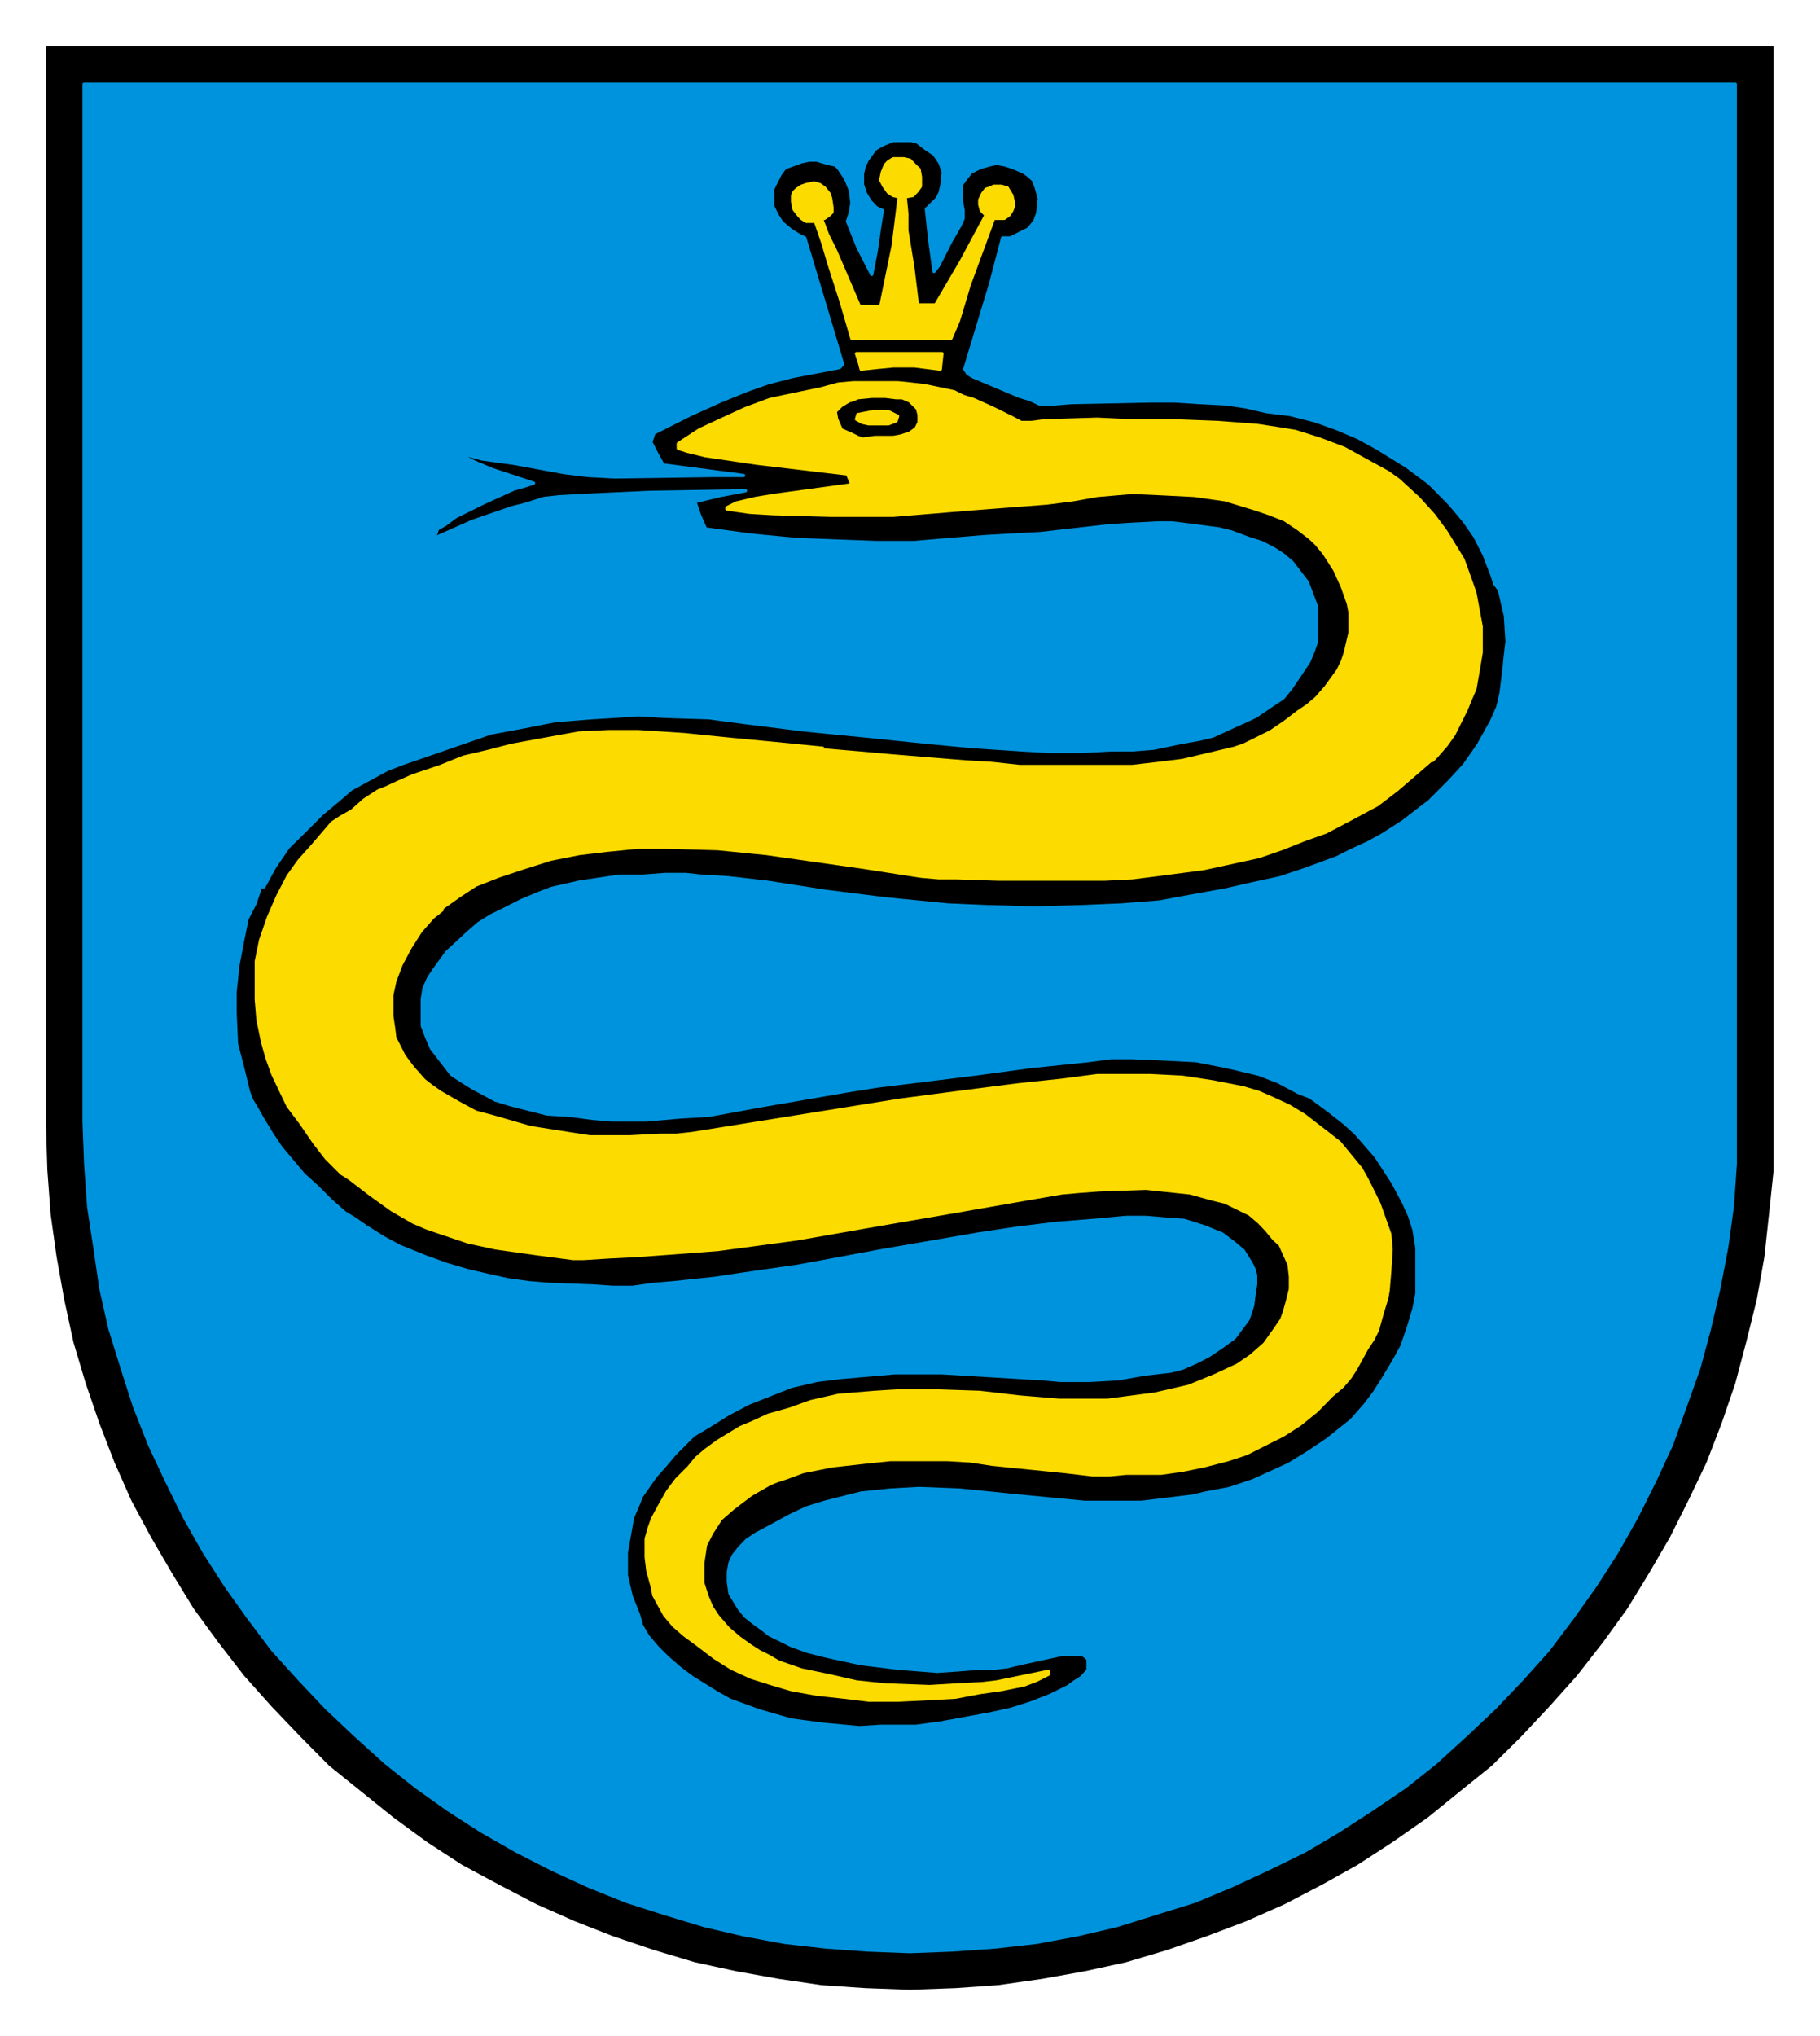 <?xml version="1.0" encoding="UTF-8" standalone="no"?>
<!DOCTYPE svg PUBLIC "-//W3C//DTD SVG 1.1//EN" "http://www.w3.org/Graphics/SVG/1.1/DTD/svg11.dtd">
<svg
   xmlns:svg="http://www.w3.org/2000/svg"
   xmlns="http://www.w3.org/2000/svg"
   version="1.1"
   width="394.34"
   height="441.03"
   id="svg2">
  <defs
     id="defs4">
    <clipPath
       id="clipPath3634">
      <path
         d="M 418.2,712.68 L 421.56,712.68 L 421.56,700.33 L 418.2,700.33 L 418.2,712.68 z"
         id="path3636" />
    </clipPath>
    <clipPath
       id="clipPath3614">
      <path
         d="M 354.48,710.28 L 418.19,710.28 L 418.19,638.65 L 354.48,638.65 L 354.48,710.28 z"
         id="path3616" />
    </clipPath>
    <clipPath
       id="clipPath3602">
      <path
         d="M 354.48,710.28 L 418.19,710.28 L 418.19,638.65 L 354.48,638.65 L 354.48,710.28 z"
         id="path3604" />
    </clipPath>
    <clipPath
       id="clipPath3528">
      <path
         d="M 418.2,612.72 L 421.56,612.72 L 421.56,600.36 L 418.2,600.36 L 418.2,612.72 z"
         id="path3530" />
    </clipPath>
    <clipPath
       id="clipPath3304">
      <path
         d="M 354.48,610.32 L 418.19,610.32 L 418.19,538.68 L 354.48,538.68 L 354.48,610.32 z"
         id="path3306" />
    </clipPath>
    <clipPath
       id="clipPath3292">
      <path
         d="M 354.48,610.32 L 418.19,610.32 L 418.19,538.68 L 354.48,538.68 L 354.48,610.32 z"
         id="path3294" />
    </clipPath>
    <clipPath
       id="clipPath3216">
      <path
         d="M 418.2,512.64 L 421.56,512.64 L 421.56,500.28 L 418.2,500.28 L 418.2,512.64 z"
         id="path3218" />
    </clipPath>
    <clipPath
       id="clipPath3184">
      <path
         d="M 354.48,510.24 L 418.19,510.24 L 418.19,438.61 L 354.48,438.61 L 354.48,510.24 z"
         id="path3186" />
    </clipPath>
    <clipPath
       id="clipPath3172">
      <path
         d="M 354.48,510.24 L 418.19,510.24 L 418.19,438.61 L 354.48,438.61 L 354.48,510.24 z"
         id="path3174" />
    </clipPath>
    <clipPath
       id="clipPath3102">
      <path
         d="M 418.2,412.68 L 421.56,412.68 L 421.56,400.32 L 418.2,400.32 L 418.2,412.68 z"
         id="path3104" />
    </clipPath>
    <clipPath
       id="clipPath3054">
      <path
         d="M 354.48,410.28 L 418.19,410.28 L 418.19,338.65 L 354.48,338.65 L 354.48,410.28 z"
         id="path3056" />
    </clipPath>
    <clipPath
       id="clipPath3042">
      <path
         d="M 354.48,410.28 L 418.19,410.28 L 418.19,338.65 L 354.48,338.65 L 354.48,410.28 z"
         id="path3044" />
    </clipPath>
    <clipPath
       id="clipPath2970">
      <path
         d="M 418.2,312.72 L 421.56,312.72 L 421.56,300.36 L 418.2,300.36 L 418.2,312.72 z"
         id="path2972" />
    </clipPath>
    <clipPath
       id="clipPath2898">
      <path
         d="M 354.48,310.32 L 418.19,310.32 L 418.19,238.69 L 354.48,238.69 L 354.48,310.32 z"
         id="path2900" />
    </clipPath>
    <clipPath
       id="clipPath2886">
      <path
         d="M 354.48,310.32 L 418.19,310.32 L 418.19,238.69 L 354.48,238.69 L 354.48,310.32 z"
         id="path2888" />
    </clipPath>
    <clipPath
       id="clipPath2814">
      <path
         d="M 418.2,212.64 L 421.56,212.64 L 421.56,200.29 L 418.2,200.29 L 418.2,212.64 z"
         id="path2816" />
    </clipPath>
    <clipPath
       id="clipPath2796">
      <path
         d="M 354.48,210.24 L 418.19,210.24 L 418.19,138.6 L 354.48,138.6 L 354.48,210.24 z"
         id="path2798" />
    </clipPath>
    <clipPath
       id="clipPath2784">
      <path
         d="M 354.48,210.24 L 418.19,210.24 L 418.19,138.6 L 354.48,138.6 L 354.48,210.24 z"
         id="path2786" />
    </clipPath>
    <clipPath
       id="clipPath2710">
      <path
         d="M 422.04,110.76 L 422.04,135.12 L 549.12,135.12 L 549.12,110.76 L 545.88,110.76 L 545.88,125.88 L 425.28,125.88 L 425.28,110.76 L 422.04,110.76 z"
         id="path2712" />
    </clipPath>
    <clipPath
       id="clipPath2688">
      <path
         d="M 351.12,110.76 L 351.12,135.12 L 354.48,135.12 L 354.48,110.76 L 351.12,110.76 z M 418.32,110.76 L 418.32,135.12 L 421.56,135.12 L 421.56,110.76 L 418.32,110.76 z"
         id="path2690" />
    </clipPath>
    <clipPath
       id="clipPath2666">
      <path
         d="M 288.84,110.76 L 288.84,135.12 L 350.64,135.12 L 350.64,110.76 L 347.4,110.76 L 347.4,132.84 L 292.08,132.84 L 292.08,110.76 L 288.84,110.76 z"
         id="path2668" />
    </clipPath>
    <clipPath
       id="clipPath2650">
      <path
         d="M 147.12,110.76 L 147.12,135.12 L 288.36,135.12 L 288.36,110.76 L 285.12,110.76 L 285.12,125.88 L 150.36,125.88 L 150.36,110.76 L 147.12,110.76 z"
         id="path2652" />
    </clipPath>
    <clipPath
       id="clipPath2634">
      <path
         d="M 67.68,110.76 L 67.68,135.12 L 146.64,135.12 L 146.64,110.76 L 143.28,110.76 L 143.28,125.88 L 70.92,125.88 L 70.92,110.76 L 67.68,110.76 z"
         id="path2636" />
    </clipPath>
    <clipPath
       id="clipPath2502">
      <path
         d="M 70.92,803.76 L 574.44,803.76 L 574.44,774.97 L 70.92,774.97 L 70.92,803.76 z"
         id="path2504" />
    </clipPath>
    <clipPath
       id="clipPath2480">
      <path
         d="M 70.92,803.76 L 574.44,803.76 L 574.44,801.97 L 70.92,801.97 L 70.92,803.76 z"
         id="path2482" />
    </clipPath>
    <clipPath
       id="clipPath2470">
      <path
         d="M 70.92,776.76 L 574.44,776.76 L 574.44,774.97 L 70.92,774.97 L 70.92,776.76 z"
         id="path2472" />
    </clipPath>
  </defs>
  <g
     transform="translate(-189.433,-94.578)"
     id="layer1">
    <g
       transform="matrix(4.716,0,0,4.716,-1650.894,-722.935)"
       id="g32558">
      <g
         transform="matrix(1.25,0,0,1.25,-50.894,2.079)"
         id="g32560">
        <g
           clip-path="url(#clipPath2784)"
           id="g32562">
          <g
             id="g32564">
            <path
               d="M 354.59,138.71 L 418.09,138.71 L 418.09,178.39 L 418.09,178.39 L 418.09,180.01 L 417.92,181.63 L 417.75,183.2 L 417.47,184.77 L 417.08,186.34 L 416.68,187.85 L 416.18,189.31 L 415.62,190.76 L 414.95,192.16 L 414.28,193.5 L 413.5,194.84 L 412.71,196.13 L 411.82,197.36 L 410.86,198.59 L 409.85,199.72 L 408.8,200.84 L 407.73,201.9 L 406.55,202.85 L 405.38,203.8 L 404.09,204.7 L 402.8,205.54 L 401.51,206.26 L 400.11,206.99 L 398.71,207.61 L 397.26,208.16 L 395.8,208.67 L 394.29,209.12 L 392.77,209.45 L 391.21,209.73 L 389.59,209.96 L 388.02,210.07 L 386.34,210.13 L 386.34,210.13 L 384.71,210.07 L 383.09,209.96 L 381.52,209.73 L 379.96,209.45 L 378.44,209.12 L 376.93,208.67 L 375.42,208.16 L 374.02,207.61 L 372.62,206.99 L 371.22,206.26 L 369.88,205.54 L 368.59,204.7 L 367.36,203.8 L 366.18,202.85 L 365,201.9 L 363.95,200.84 L 362.88,199.72 L 361.87,198.59 L 360.92,197.36 L 360.02,196.13 L 359.23,194.84 L 358.45,193.5 L 357.73,192.16 L 357.11,190.76 L 356.55,189.31 L 356.05,187.85 L 355.6,186.34 L 355.26,184.77 L 354.98,183.2 L 354.76,181.63 L 354.64,180.01 L 354.59,178.39 L 354.59,138.71 z"
               id="path32566"
               style="fill:#000000;fill-opacity:1;fill-rule:evenodd;stroke:none" />
          </g>
        </g>
      </g>
      <g
         transform="matrix(1.25,0,0,1.25,-50.894,2.079)"
         id="g32568">
        <g
           clip-path="url(#clipPath2796)"
           id="g32570">
          <path
             d="M 392.89,198.38 L 392.89,197.98 L 392.89,197.98 L 392.77,197.87 L 392.66,197.81 L 392.66,197.81 L 392.33,197.81 L 391.93,197.81 L 391.93,197.81 L 391.15,197.98 L 390.37,198.15 L 390.37,198.15 L 389.92,198.26 L 389.92,198.26 L 389.42,198.32 L 388.86,198.32 L 388.86,198.32 L 388.07,198.38 L 387.35,198.43 L 387.35,198.43 L 385.95,198.32 L 384.55,198.15 L 384.55,198.15 L 383.26,197.87 L 382.59,197.7 L 381.98,197.48 L 381.98,197.48 L 381.19,197.09 L 381.19,197.09 L 380.96,196.91 L 380.51,196.58 L 380.3,196.41 L 380.07,196.13 L 379.9,195.85 L 379.73,195.57 L 379.73,195.57 L 379.67,195.13 L 379.67,195.13 L 379.67,194.79 L 379.73,194.45 L 379.85,194.18 L 380.07,193.9 L 380.07,193.9 L 380.35,193.61 L 380.68,193.39 L 380.68,193.39 L 381.3,193.06 L 381.92,192.72 L 382.53,192.43 L 383.2,192.22 L 383.2,192.22 L 384.55,191.88 L 384.55,191.88 L 385.61,191.77 L 386.68,191.71 L 386.68,191.71 L 388.18,191.77 L 388.18,191.77 L 390.37,191.99 L 392.77,192.22 L 392.77,192.22 L 394.85,192.22 L 394.85,192.22 L 396.75,191.99 L 396.75,191.99 L 397.2,191.88 L 397.2,191.88 L 398.1,191.71 L 398.94,191.43 L 398.94,191.43 L 400.28,190.82 L 400.28,190.82 L 401.01,190.37 L 401.68,189.92 L 401.68,189.92 L 402.58,189.2 L 402.58,189.2 L 403.08,188.63 L 403.08,188.63 L 403.42,188.18 L 403.7,187.74 L 403.7,187.74 L 404.14,187.01 L 404.14,187.01 L 404.42,186.5 L 404.65,185.84 L 404.87,185.11 L 404.98,184.54 L 404.98,184.54 L 404.98,183.38 L 404.98,183.38 L 404.98,182.87 L 404.87,182.2 L 404.87,182.2 L 404.71,181.7 L 404.48,181.19 L 404.09,180.46 L 404.09,180.46 L 403.47,179.51 L 403.08,179.06 L 402.74,178.67 L 402.74,178.67 L 402.3,178.27 L 402.3,178.27 L 401.74,177.83 L 401.06,177.33 L 401.06,177.33 L 400.62,177.16 L 400.62,177.16 L 399.89,176.77 L 399.17,176.49 L 399.17,176.49 L 397.99,176.21 L 396.86,175.99 L 395.69,175.93 L 394.52,175.88 L 394.52,175.88 L 393.73,175.88 L 393.73,175.88 L 392.89,175.99 L 392.89,175.99 L 390.77,176.21 L 388.69,176.49 L 388.69,176.49 L 386.9,176.71 L 385.11,176.93 L 385.11,176.93 L 384.05,177.1 L 384.05,177.1 L 380.8,177.66 L 380.8,177.66 L 378.95,178 L 378.95,178 L 377.89,178.06 L 377.89,178.06 L 376.65,178.17 L 375.37,178.17 L 375.37,178.17 L 374.69,178.11 L 374.69,178.11 L 373.85,178 L 373.01,177.95 L 373.01,177.95 L 371.67,177.61 L 371.67,177.61 L 371.11,177.44 L 371.11,177.44 L 370.27,176.99 L 369.82,176.71 L 369.49,176.49 L 369.49,176.49 L 368.76,175.54 L 368.76,175.54 L 368.59,175.15 L 368.42,174.7 L 368.42,174.7 L 368.42,174.42 L 368.42,174.2 L 368.42,174.2 L 368.42,173.74 L 368.48,173.35 L 368.48,173.35 L 368.65,172.96 L 368.87,172.63 L 368.87,172.63 L 369.32,172.01 L 369.32,172.01 L 370.1,171.29 L 370.49,170.95 L 370.94,170.67 L 370.94,170.67 L 371.39,170.45 L 371.39,170.45 L 372.06,170.11 L 372.73,169.83 L 372.73,169.83 L 373.18,169.66 L 373.18,169.66 L 374.19,169.43 L 375.26,169.27 L 375.26,169.27 L 375.7,169.21 L 375.7,169.21 L 376.54,169.21 L 376.54,169.21 L 377.33,169.15 L 378.11,169.15 L 378.11,169.15 L 378.67,169.21 L 378.67,169.21 L 379.67,169.27 L 379.67,169.27 L 381.08,169.43 L 381.08,169.43 L 383.26,169.77 L 385.5,170.05 L 385.5,170.05 L 387.74,170.27 L 387.74,170.27 L 389.14,170.33 L 389.14,170.33 L 390.93,170.38 L 390.93,170.38 L 392.72,170.33 L 392.72,170.33 L 394.13,170.27 L 395.52,170.16 L 395.52,170.16 L 396.7,169.94 L 397.93,169.72 L 397.93,169.72 L 398.94,169.49 L 399.95,169.27 L 399.95,169.27 L 400.79,168.99 L 400.79,168.99 L 402.02,168.54 L 402.58,168.26 L 403.19,167.98 L 403.19,167.98 L 403.7,167.7 L 403.7,167.7 L 404.48,167.2 L 404.48,167.2 L 404.98,166.81 L 405.43,166.47 L 405.43,166.47 L 405.77,166.13 L 405.77,166.13 L 405.99,165.91 L 405.99,165.91 L 406.16,165.74 L 406.16,165.74 L 406.72,165.13 L 407.23,164.4 L 407.23,164.4 L 407.45,164.01 L 407.73,163.5 L 407.95,163 L 408.07,162.49 L 408.07,162.49 L 408.18,161.6 L 408.18,161.6 L 408.23,161.09 L 408.29,160.59 L 408.29,160.59 L 408.23,159.64 L 408.23,159.64 L 408.01,158.69 L 408.01,158.69 L 407.84,158.47 L 407.73,158.13 L 407.73,158.13 L 407.45,157.4 L 407.11,156.73 L 406.72,156.17 L 406.21,155.56 L 406.21,155.56 L 405.77,155.11 L 405.43,154.77 L 405.43,154.77 L 404.6,154.15 L 404.6,154.15 L 403.53,153.49 L 403.53,153.49 L 402.8,153.09 L 402.8,153.09 L 402.02,152.76 L 401.23,152.48 L 401.23,152.48 L 400.33,152.25 L 399.44,152.14 L 399.44,152.14 L 398.71,151.97 L 397.99,151.86 L 397.99,151.86 L 397.04,151.81 L 397.04,151.81 L 396.08,151.75 L 395.13,151.75 L 395.13,151.75 L 392.27,151.81 L 392.27,151.81 L 391.66,151.86 L 391.1,151.86 L 391.1,151.86 L 390.77,151.7 L 390.37,151.58 L 390.37,151.58 L 388.64,150.85 L 388.64,150.85 L 388.47,150.74 L 388.36,150.58 L 388.36,150.58 L 389.31,147.44 L 389.31,147.44 L 389.53,146.6 L 389.75,145.76 L 389.75,145.76 L 390.04,145.76 L 390.26,145.65 L 390.26,145.65 L 390.48,145.54 L 390.7,145.43 L 390.7,145.43 L 390.93,145.15 L 391.04,144.86 L 391.04,144.86 L 391.1,144.31 L 391.1,144.31 L 390.99,143.92 L 390.99,143.92 L 390.88,143.63 L 390.88,143.63 L 390.7,143.47 L 390.54,143.35 L 390.15,143.18 L 390.15,143.18 L 389.86,143.08 L 389.53,143.02 L 389.25,143.08 L 388.91,143.18 L 388.91,143.18 L 388.58,143.35 L 388.36,143.63 L 388.36,143.63 L 388.24,143.8 L 388.24,144.02 L 388.24,144.42 L 388.3,144.75 L 388.3,145.04 L 388.3,145.04 L 388.18,145.31 L 387.85,145.88 L 387.4,146.77 L 387.4,146.77 L 387.23,146.99 L 387.23,146.99 L 387.07,145.82 L 386.95,144.7 L 386.95,144.7 L 387.35,144.31 L 387.46,144.08 L 387.52,143.8 L 387.52,143.8 L 387.57,143.35 L 387.46,143.02 L 387.46,143.02 L 387.35,142.85 L 387.23,142.68 L 386.9,142.46 L 386.9,142.46 L 386.62,142.24 L 386.62,142.24 L 386.39,142.18 L 386.17,142.18 L 385.89,142.18 L 385.73,142.18 L 385.73,142.18 L 385.44,142.29 L 385.22,142.4 L 385.05,142.51 L 385.05,142.51 L 384.89,142.74 L 384.77,142.9 L 384.66,143.13 L 384.6,143.41 L 384.6,143.41 L 384.6,143.8 L 384.71,144.13 L 384.89,144.42 L 385.11,144.65 L 385.11,144.65 L 385.33,144.75 L 385.33,144.75 L 385.22,145.43 L 385.11,146.21 L 384.94,147.1 L 384.94,147.1 L 384.43,146.1 L 384.05,145.15 L 384.05,145.15 L 384.16,144.81 L 384.21,144.47 L 384.21,144.47 L 384.16,144.02 L 384.16,144.02 L 383.98,143.58 L 383.71,143.18 L 383.71,143.18 L 383.6,143.08 L 383.32,143.02 L 382.92,142.9 L 382.92,142.9 L 382.64,142.9 L 382.36,142.96 L 382.36,142.96 L 382.03,143.08 L 381.75,143.18 L 381.58,143.41 L 381.41,143.74 L 381.41,143.74 L 381.3,143.97 L 381.3,144.25 L 381.3,144.59 L 381.3,144.59 L 381.46,144.92 L 381.64,145.2 L 381.64,145.2 L 381.98,145.48 L 381.98,145.48 L 382.25,145.65 L 382.48,145.76 L 382.48,145.76 L 383.87,150.4 L 383.87,150.4 L 383.76,150.52 L 383.76,150.52 L 382.03,150.85 L 381.14,151.08 L 380.35,151.36 L 380.35,151.36 L 379.39,151.75 L 379.39,151.75 L 378.28,152.25 L 378.28,152.25 L 376.93,152.93 L 376.93,152.93 L 376.88,153.09 L 376.82,153.26 L 376.82,153.26 L 377.05,153.71 L 377.27,154.1 L 377.27,154.1 L 378.11,154.21 L 379.39,154.38 L 379.39,154.38 L 379.79,154.43 L 380.23,154.49 L 380.23,154.49 L 379.06,154.49 L 379.06,154.49 L 375.48,154.54 L 375.48,154.54 L 374.53,154.49 L 373.63,154.38 L 371.78,154.04 L 371.78,154.04 L 370.61,153.88 L 370.61,153.88 L 369.6,153.6 L 369.6,153.6 L 370.33,153.99 L 370.99,154.27 L 372.51,154.77 L 372.51,154.77 L 372.17,154.88 L 371.78,154.99 L 370.66,155.5 L 369.65,156 L 369.26,156.29 L 368.98,156.45 L 368.98,156.45 L 368.92,156.62 L 368.92,156.62 L 368.87,156.79 L 368.87,156.79 L 370.27,156.17 L 371.72,155.67 L 371.72,155.67 L 372.17,155.56 L 372.17,155.56 L 372.9,155.33 L 372.9,155.33 L 373.46,155.27 L 374.36,155.22 L 376.76,155.11 L 380.3,155.05 L 380.3,155.05 L 379.39,155.22 L 378.44,155.45 L 378.44,155.45 L 378.61,155.95 L 378.83,156.45 L 378.83,156.45 L 380.51,156.68 L 382.19,156.84 L 382.19,156.84 L 383.76,156.9 L 383.76,156.9 L 385.11,156.95 L 386.51,156.95 L 386.51,156.95 L 387.8,156.84 L 389.14,156.73 L 389.14,156.73 L 391.15,156.62 L 391.15,156.62 L 393.61,156.34 L 393.61,156.34 L 394.34,156.29 L 395.47,156.23 L 395.47,156.23 L 395.97,156.23 L 396.47,156.29 L 396.47,156.29 L 397.31,156.4 L 397.31,156.4 L 397.7,156.45 L 398.15,156.56 L 398.15,156.56 L 398.77,156.79 L 398.77,156.79 L 399.27,156.95 L 399.72,157.18 L 399.72,157.18 L 400.06,157.4 L 400.39,157.68 L 400.39,157.68 L 400.95,158.41 L 400.95,158.41 L 401.12,158.86 L 401.29,159.31 L 401.29,159.31 L 401.29,159.64 L 401.29,160.15 L 401.29,160.59 L 401.17,160.93 L 401.17,160.93 L 401.01,161.32 L 400.67,161.83 L 400.33,162.33 L 400.06,162.66 L 400.06,162.66 L 399.55,163 L 399.05,163.34 L 399.05,163.34 L 398.71,163.5 L 398.33,163.67 L 398.33,163.67 L 397.48,164.06 L 397.48,164.06 L 396.98,164.18 L 396.36,164.29 L 395.3,164.51 L 395.3,164.51 L 394.52,164.57 L 393.73,164.57 L 393.73,164.57 L 392.61,164.63 L 391.49,164.63 L 391.49,164.63 L 390.43,164.57 L 390.43,164.57 L 388.64,164.45 L 388.64,164.45 L 386.95,164.29 L 386.95,164.29 L 384.71,164.06 L 382.48,163.84 L 380.23,163.56 L 380.23,163.56 L 378.95,163.39 L 378.95,163.39 L 377.33,163.34 L 377.33,163.34 L 376.37,163.28 L 376.37,163.28 L 375.48,163.34 L 375.48,163.34 L 374.64,163.39 L 374.64,163.39 L 373.29,163.5 L 373.29,163.5 L 372.12,163.73 L 370.94,163.95 L 370.94,163.95 L 369.32,164.51 L 367.7,165.07 L 367.7,165.07 L 367.13,165.29 L 367.13,165.29 L 365.79,166.02 L 365.79,166.02 L 365.4,166.36 L 365.4,166.36 L 364.73,166.92 L 364.11,167.54 L 363.49,168.15 L 362.99,168.88 L 362.99,168.88 L 362.6,169.6 L 362.48,169.6 L 362.48,169.6 L 362.27,170.22 L 361.98,170.78 L 361.98,170.78 L 361.82,171.56 L 361.64,172.51 L 361.54,173.47 L 361.54,174.25 L 361.54,174.25 L 361.59,175.37 L 361.59,175.37 L 361.82,176.26 L 362.04,177.16 L 362.04,177.16 L 362.15,177.44 L 362.32,177.72 L 362.32,177.72 L 362.54,178.11 L 362.54,178.11 L 362.88,178.67 L 363.22,179.18 L 364.06,180.18 L 364.06,180.18 L 364.56,180.63 L 364.56,180.63 L 365.06,181.13 L 365.57,181.58 L 365.57,181.58 L 365.95,181.81 L 366.35,182.09 L 366.35,182.09 L 366.97,182.48 L 367.58,182.81 L 367.58,182.81 L 368.54,183.2 L 368.54,183.2 L 369.32,183.48 L 370.1,183.71 L 370.83,183.88 L 371.56,184.04 L 372.34,184.15 L 373.07,184.21 L 374.69,184.27 L 374.69,184.27 L 375.42,184.32 L 376.15,184.32 L 376.15,184.32 L 376.93,184.21 L 377.66,184.15 L 377.66,184.15 L 379.17,183.99 L 379.17,183.99 L 380.3,183.82 L 380.3,183.82 L 382.25,183.54 L 382.25,183.54 L 385.27,182.98 L 385.27,182.98 L 388.86,182.36 L 388.86,182.36 L 390.32,182.14 L 391.72,181.97 L 391.72,181.97 L 393.11,181.86 L 394.29,181.75 L 394.29,181.75 L 395.02,181.75 L 395.74,181.81 L 396.42,181.86 L 397.15,182.09 L 397.15,182.09 L 397.82,182.36 L 397.82,182.36 L 398.27,182.7 L 398.6,182.98 L 398.6,182.98 L 398.88,183.43 L 398.99,183.65 L 399.05,183.88 L 399.05,183.88 L 399.05,184.21 L 398.99,184.6 L 398.94,184.99 L 398.83,185.33 L 398.83,185.33 L 398.77,185.5 L 398.77,185.5 L 398.27,186.17 L 398.27,186.17 L 397.82,186.5 L 397.31,186.84 L 396.86,187.07 L 396.86,187.07 L 396.36,187.29 L 395.92,187.4 L 394.96,187.51 L 394.96,187.51 L 394.01,187.68 L 394.01,187.68 L 392.95,187.74 L 391.88,187.74 L 391.88,187.74 L 391.21,187.68 L 391.21,187.68 L 389.36,187.57 L 387.52,187.46 L 387.52,187.46 L 386.68,187.46 L 385.78,187.46 L 385.78,187.46 L 383.82,187.63 L 383.82,187.63 L 382.92,187.74 L 381.98,187.96 L 381.98,187.96 L 380.41,188.58 L 380.41,188.58 L 379.67,188.97 L 378.95,189.42 L 378.95,189.42 L 378.39,189.75 L 378.39,189.75 L 377.71,190.43 L 377.71,190.43 L 377.33,190.88 L 376.99,191.26 L 376.99,191.26 L 376.48,191.99 L 376.48,191.99 L 376.32,192.38 L 376.15,192.77 L 376.15,192.77 L 375.92,194.06 L 375.92,194.06 L 375.92,194.9 L 375.92,194.9 L 376.1,195.68 L 376.37,196.36 L 376.37,196.36 L 376.48,196.75 L 376.71,197.14 L 376.71,197.14 L 377.05,197.54 L 377.05,197.54 L 377.44,197.93 L 377.89,198.32 L 378.33,198.65 L 378.78,198.93 L 379.23,199.21 L 379.73,199.49 L 380.8,199.88 L 380.8,199.88 L 381.98,200.22 L 381.98,200.22 L 383.2,200.38 L 384.49,200.5 L 384.49,200.5 L 385.27,200.45 L 386.06,200.45 L 386.06,200.45 L 386.57,200.45 L 386.57,200.45 L 387.46,200.33 L 387.46,200.33 L 389.31,199.99 L 389.31,199.99 L 390.04,199.83 L 390.77,199.6 L 391.49,199.32 L 392.16,198.99 L 392.16,198.99 L 392.39,198.82 L 392.39,198.82 L 392.66,198.65 L 392.89,198.38 L 392.89,198.38 z M 355.99,140.11 L 416.68,140.11 L 416.68,178.22 L 416.68,178.22 L 416.68,179.79 L 416.57,181.36 L 416.36,182.87 L 416.07,184.38 L 415.73,185.84 L 415.34,187.29 L 414.84,188.69 L 414.34,190.09 L 413.72,191.43 L 413.05,192.77 L 412.32,194.06 L 411.53,195.29 L 410.69,196.47 L 409.8,197.65 L 408.85,198.71 L 407.84,199.77 L 406.78,200.77 L 405.66,201.79 L 404.54,202.68 L 403.3,203.52 L 402.08,204.31 L 400.84,205.04 L 399.49,205.7 L 398.15,206.32 L 396.81,206.88 L 395.36,207.33 L 393.95,207.77 L 392.5,208.11 L 390.99,208.39 L 389.48,208.56 L 387.91,208.67 L 386.34,208.73 L 386.34,208.73 L 384.77,208.67 L 383.26,208.56 L 381.75,208.39 L 380.23,208.11 L 378.78,207.77 L 377.33,207.33 L 375.92,206.88 L 374.53,206.32 L 373.18,205.7 L 371.89,205.04 L 370.61,204.31 L 369.38,203.52 L 368.2,202.68 L 367.08,201.79 L 365.95,200.77 L 364.89,199.77 L 363.89,198.71 L 362.93,197.65 L 362.04,196.47 L 361.2,195.29 L 360.41,194.06 L 359.68,192.77 L 359.02,191.43 L 358.39,190.09 L 357.84,188.69 L 357.39,187.29 L 356.94,185.84 L 356.61,184.38 L 356.39,182.87 L 356.16,181.36 L 356.05,179.79 L 355.99,178.22 L 355.99,140.11 z"
             id="path32572"
             style="fill:#0093dd;fill-opacity:1;fill-rule:evenodd;stroke:#0093dd;stroke-width:0.12;stroke-linecap:round;stroke-linejoin:round;stroke-miterlimit:10;stroke-dasharray:none;stroke-opacity:1" />
          <path
             d="M 386.57,152.76 L 386.57,152.76 L 386.68,152.54 L 386.68,152.25 L 386.68,152.25 L 386.62,152.03 L 386.62,152.03 L 386.34,151.75 L 386.34,151.75 L 386.06,151.63 L 385.84,151.63 L 385.84,151.63 L 385.44,151.58 L 384.94,151.58 L 384.43,151.63 L 384.27,151.7 L 384.1,151.75 L 384.1,151.75 L 383.82,151.92 L 383.82,151.92 L 383.71,152.03 L 383.6,152.14 L 383.6,152.14 L 383.65,152.42 L 383.65,152.42 L 383.82,152.81 L 383.82,152.81 L 384.21,152.98 L 384.43,153.09 L 384.6,153.15 L 384.6,153.15 L 385.05,153.09 L 385.05,153.09 L 385.73,153.09 L 386,153.04 L 386.34,152.93 L 386.34,152.93 L 386.57,152.76 L 386.57,152.76 z M 391.43,198.54 L 391.43,198.54 L 390.99,198.76 L 390.99,198.76 L 390.54,198.93 L 390.54,198.93 L 389.7,199.1 L 388.91,199.21 L 388.91,199.21 L 388.02,199.38 L 387.12,199.43 L 387.12,199.43 L 385.89,199.49 L 385.89,199.49 L 385.33,199.49 L 384.83,199.49 L 384.83,199.49 L 383.93,199.38 L 383.93,199.38 L 382.92,199.27 L 381.98,199.1 L 381.98,199.1 L 381.24,198.88 L 381.24,198.88 L 380.51,198.65 L 380.51,198.65 L 379.79,198.32 L 379.17,197.93 L 379.17,197.93 L 378.5,197.42 L 378.5,197.42 L 378.05,197.09 L 377.66,196.75 L 377.33,196.36 L 377.05,195.85 L 377.05,195.85 L 376.93,195.63 L 376.88,195.35 L 376.88,195.35 L 376.71,194.73 L 376.71,194.73 L 376.65,194.23 L 376.65,194.23 L 376.65,193.9 L 376.65,193.56 L 376.76,193.17 L 376.88,192.83 L 376.88,192.83 L 377.15,192.33 L 377.44,191.82 L 377.77,191.38 L 378.22,190.93 L 378.22,190.93 L 378.5,190.59 L 378.5,190.59 L 378.83,190.31 L 379.28,189.98 L 380.12,189.47 L 380.12,189.47 L 380.51,189.31 L 381.14,189.02 L 381.92,188.8 L 382.7,188.52 L 382.7,188.52 L 383.71,188.29 L 383.71,188.29 L 385.05,188.18 L 385.05,188.18 L 385.84,188.13 L 385.84,188.13 L 387.4,188.13 L 388.91,188.18 L 388.91,188.18 L 390.37,188.35 L 391.83,188.47 L 391.83,188.47 L 393.61,188.47 L 393.61,188.47 L 395.36,188.24 L 395.36,188.24 L 396.58,187.96 L 396.58,187.96 L 397.54,187.57 L 398.38,187.18 L 398.38,187.18 L 398.88,186.84 L 399.38,186.4 L 399.38,186.4 L 399.78,185.84 L 400.01,185.5 L 400.11,185.22 L 400.11,185.22 L 400.22,184.83 L 400.33,184.38 L 400.33,184.38 L 400.33,183.93 L 400.28,183.48 L 400.28,183.48 L 399.95,182.75 L 399.95,182.75 L 399.72,182.54 L 399.72,182.54 L 399.44,182.2 L 399.17,181.92 L 399.17,181.92 L 398.83,181.63 L 398.38,181.41 L 397.93,181.19 L 397.48,181.08 L 397.48,181.08 L 396.64,180.85 L 396.64,180.85 L 395.02,180.68 L 395.02,180.68 L 393.29,180.74 L 393.29,180.74 L 392.61,180.79 L 391.93,180.85 L 390.59,181.08 L 388.07,181.52 L 388.07,181.52 L 385.16,182.02 L 382.19,182.54 L 379.28,182.93 L 377.83,183.04 L 376.32,183.15 L 376.32,183.15 L 375.31,183.2 L 374.36,183.26 L 374.36,183.26 L 373.96,183.26 L 373.96,183.26 L 372.67,183.09 L 371.11,182.87 L 371.11,182.87 L 370.1,182.65 L 369.09,182.31 L 369.09,182.31 L 368.59,182.14 L 368.08,181.92 L 368.08,181.92 L 367.3,181.47 L 366.52,180.91 L 366.52,180.91 L 365.79,180.35 L 365.79,180.35 L 365.63,180.24 L 365.45,180.13 L 365.45,180.13 L 364.89,179.57 L 364.45,179 L 364.45,179 L 363.95,178.27 L 363.95,178.27 L 363.49,177.66 L 363.49,177.66 L 363.22,177.1 L 362.93,176.49 L 362.71,175.88 L 362.54,175.26 L 362.54,175.26 L 362.38,174.47 L 362.32,173.74 L 362.32,173.74 L 362.32,173.07 L 362.32,172.34 L 362.32,172.34 L 362.48,171.56 L 362.77,170.72 L 363.11,169.94 L 363.49,169.21 L 363.49,169.21 L 363.89,168.65 L 364.39,168.09 L 364.39,168.09 L 365.11,167.25 L 365.11,167.25 L 365.45,167.03 L 365.84,166.81 L 365.84,166.81 L 366.29,166.41 L 366.8,166.08 L 366.8,166.08 L 367.08,165.97 L 367.08,165.97 L 367.58,165.74 L 368.08,165.52 L 369.09,165.18 L 369.09,165.18 L 369.93,164.84 L 369.93,164.84 L 370.83,164.63 L 371.72,164.4 L 373.58,164.06 L 373.58,164.06 L 374.19,163.95 L 374.19,163.95 L 375.26,163.9 L 375.26,163.9 L 376.37,163.9 L 376.37,163.9 L 378.05,164.01 L 379.73,164.18 L 379.73,164.18 L 381.41,164.34 L 383.14,164.51 L 383.14,164.57 L 383.14,164.57 L 384.43,164.68 L 385.67,164.79 L 385.67,164.79 L 388.36,165.01 L 388.36,165.01 L 389.36,165.07 L 390.37,165.18 L 390.37,165.18 L 391.49,165.18 L 392.61,165.18 L 392.61,165.18 L 393.56,165.18 L 394.52,165.18 L 395.47,165.07 L 396.36,164.96 L 396.36,164.96 L 397.09,164.79 L 397.09,164.79 L 398.27,164.51 L 398.27,164.51 L 398.6,164.4 L 399.05,164.18 L 399.05,164.18 L 399.61,163.9 L 400.11,163.56 L 400.62,163.17 L 400.62,163.17 L 400.95,162.95 L 401.29,162.66 L 401.29,162.66 L 401.63,162.27 L 401.63,162.27 L 402.08,161.65 L 402.24,161.32 L 402.35,160.99 L 402.35,160.99 L 402.52,160.26 L 402.52,160.26 L 402.52,159.86 L 402.52,159.86 L 402.52,159.53 L 402.46,159.2 L 402.46,159.2 L 402.24,158.58 L 401.96,157.96 L 401.96,157.96 L 401.57,157.35 L 401.29,157.01 L 401.06,156.79 L 401.06,156.79 L 400.62,156.45 L 400.11,156.11 L 399.55,155.89 L 399.05,155.72 L 399.05,155.72 L 397.93,155.38 L 396.81,155.22 L 395.63,155.16 L 394.52,155.11 L 394.52,155.11 L 393.23,155.22 L 393.23,155.22 L 392.33,155.38 L 391.38,155.5 L 391.38,155.5 L 388.52,155.72 L 385.73,155.95 L 385.73,155.95 L 384.55,155.95 L 383.43,155.95 L 383.43,155.95 L 381.3,155.89 L 381.3,155.89 L 380.46,155.84 L 379.62,155.72 L 379.62,155.67 L 379.62,155.67 L 379.96,155.5 L 379.96,155.5 L 380.68,155.33 L 381.35,155.22 L 381.35,155.22 L 384.21,154.83 L 384.21,154.83 L 384.05,154.43 L 384.05,154.43 L 380.74,154.04 L 378.83,153.76 L 378.17,153.6 L 377.83,153.49 L 377.83,153.32 L 377.83,153.32 L 378.61,152.81 L 379.45,152.42 L 380.3,152.03 L 381.19,151.7 L 381.19,151.7 L 381.75,151.58 L 381.75,151.58 L 383.09,151.3 L 383.09,151.3 L 383.71,151.13 L 384.27,151.08 L 384.27,151.08 L 384.94,151.08 L 384.94,151.08 L 385.89,151.08 L 385.89,151.08 L 386.39,151.13 L 386.9,151.19 L 387.96,151.41 L 387.96,151.41 L 388.3,151.58 L 388.69,151.7 L 388.69,151.7 L 389.42,152.03 L 390.09,152.36 L 390.09,152.36 L 390.43,152.54 L 390.43,152.54 L 390.82,152.54 L 391.27,152.48 L 391.27,152.48 L 393.23,152.42 L 393.23,152.42 L 394.52,152.48 L 394.52,152.48 L 396.08,152.48 L 397.65,152.54 L 397.65,152.54 L 399.11,152.65 L 399.83,152.76 L 400.51,152.87 L 400.51,152.87 L 401.4,153.15 L 402.3,153.49 L 402.3,153.49 L 403.3,154.04 L 403.92,154.38 L 404.31,154.66 L 404.31,154.66 L 405.04,155.33 L 405.04,155.33 L 405.6,155.95 L 406.05,156.56 L 406.05,156.56 L 406.67,157.57 L 406.67,157.57 L 406.89,158.18 L 406.89,158.18 L 407.11,158.8 L 407.11,158.8 L 407.34,160.04 L 407.34,160.04 L 407.34,160.99 L 407.34,160.99 L 407.23,161.65 L 407.11,162.33 L 407.11,162.33 L 406.94,162.72 L 406.78,163.11 L 406.78,163.11 L 406.33,164.01 L 406.05,164.4 L 405.71,164.79 L 405.71,164.79 L 405.55,164.96 L 405.55,164.96 L 405.49,164.96 L 405.49,164.96 L 404.26,166.02 L 404.26,166.02 L 403.53,166.58 L 403.53,166.58 L 402.58,167.09 L 401.63,167.59 L 401.63,167.59 L 400.84,167.87 L 400.84,167.87 L 400.01,168.2 L 399.17,168.49 L 399.17,168.49 L 397.15,168.93 L 397.15,168.93 L 395.47,169.15 L 395.47,169.15 L 394.52,169.27 L 393.5,169.32 L 393.5,169.32 L 392.27,169.32 L 391.04,169.32 L 391.04,169.32 L 389.59,169.32 L 388.07,169.27 L 388.07,169.27 L 387.4,169.27 L 386.73,169.21 L 386.73,169.21 L 384.6,168.88 L 384.6,168.88 L 381.08,168.38 L 381.08,168.38 L 379.28,168.2 L 379.28,168.2 L 377.49,168.15 L 377.49,168.15 L 376.93,168.15 L 376.32,168.15 L 376.32,168.15 L 375.2,168.26 L 374.19,168.38 L 373.13,168.59 L 372.06,168.93 L 372.06,168.93 L 371.22,169.21 L 370.38,169.54 L 370.38,169.54 L 369.77,169.94 L 369.15,170.38 L 369.15,170.45 L 369.15,170.45 L 368.81,170.72 L 368.81,170.72 L 368.36,171.23 L 367.97,171.84 L 367.64,172.46 L 367.41,173.07 L 367.41,173.07 L 367.3,173.58 L 367.3,173.58 L 367.3,173.97 L 367.3,174.36 L 367.36,174.75 L 367.41,175.15 L 367.41,175.15 L 367.75,175.82 L 367.75,175.82 L 368.08,176.26 L 368.48,176.71 L 368.48,176.71 L 368.76,176.93 L 369.09,177.16 L 369.09,177.16 L 369.77,177.55 L 370.38,177.88 L 370.38,177.88 L 371.05,178.06 L 371.05,178.06 L 372.4,178.45 L 372.4,178.45 L 373.8,178.67 L 373.8,178.67 L 374.19,178.73 L 374.58,178.79 L 374.58,178.79 L 376.04,178.79 L 376.04,178.79 L 377.15,178.73 L 377.77,178.73 L 378.33,178.67 L 378.33,178.67 L 386,177.44 L 386,177.44 L 388.13,177.16 L 390.32,176.88 L 391.93,176.71 L 391.93,176.71 L 393.23,176.54 L 393.23,176.54 L 394.29,176.54 L 395.18,176.54 L 395.18,176.54 L 396.36,176.6 L 397.48,176.77 L 398.6,176.99 L 399.17,177.16 L 399.67,177.38 L 399.67,177.38 L 400.28,177.66 L 400.84,178 L 400.84,178 L 401.63,178.61 L 401.63,178.61 L 402.13,179 L 402.13,179 L 402.92,179.96 L 402.92,179.96 L 403.08,180.24 L 403.25,180.57 L 403.25,180.57 L 403.58,181.24 L 403.58,181.24 L 403.98,182.36 L 403.98,182.36 L 404.03,182.93 L 404.03,182.93 L 403.98,183.71 L 403.92,184.43 L 403.87,184.72 L 403.87,184.72 L 403.7,185.27 L 403.53,185.89 L 403.53,185.89 L 403.36,186.23 L 403.14,186.56 L 403.14,186.56 L 402.74,187.29 L 402.52,187.63 L 402.24,187.96 L 402.24,187.96 L 401.85,188.29 L 401.85,188.29 L 401.29,188.86 L 400.67,189.36 L 400.67,189.36 L 400.06,189.75 L 399.38,190.09 L 398.71,190.43 L 398.04,190.65 L 398.04,190.65 L 397.15,190.88 L 397.15,190.88 L 396.36,191.04 L 395.58,191.15 L 395.58,191.15 L 394.29,191.15 L 394.29,191.15 L 393.67,191.21 L 393.06,191.21 L 393.06,191.21 L 392.05,191.09 L 392.05,191.09 L 389.36,190.82 L 389.36,190.82 L 388.58,190.7 L 387.74,190.65 L 387.74,190.65 L 386.73,190.65 L 386.73,190.65 L 385.61,190.65 L 384.55,190.76 L 383.48,190.88 L 382.42,191.09 L 382.42,191.09 L 381.8,191.32 L 381.46,191.43 L 381.19,191.54 L 381.19,191.54 L 380.51,191.93 L 379.85,192.43 L 379.85,192.43 L 379.39,192.83 L 379.39,192.83 L 379.06,193.34 L 378.83,193.79 L 378.83,193.79 L 378.73,194.45 L 378.73,194.45 L 378.73,195.18 L 378.73,195.18 L 378.89,195.68 L 379.06,196.08 L 379.28,196.41 L 379.28,196.41 L 379.67,196.86 L 380.07,197.2 L 380.46,197.48 L 380.8,197.7 L 380.8,197.7 L 381.14,197.87 L 381.52,198.09 L 381.52,198.09 L 382.36,198.38 L 382.36,198.38 L 383.37,198.59 L 383.37,198.59 L 384.38,198.82 L 384.38,198.82 L 385.44,198.93 L 385.44,198.93 L 387.07,198.99 L 387.07,198.99 L 388.07,198.93 L 389.02,198.88 L 389.02,198.88 L 389.53,198.82 L 389.53,198.82 L 391.43,198.43 L 391.43,198.43 L 391.43,198.54 L 391.43,198.54 z"
             id="path32574"
             style="fill:#fcdb00;fill-opacity:1;fill-rule:evenodd;stroke:#fcdb00;stroke-width:0.12;stroke-linecap:round;stroke-linejoin:round;stroke-miterlimit:10;stroke-dasharray:none;stroke-opacity:1" />
          <path
             d="M 385.84,152.48 L 385.84,152.48 L 385.89,152.31 L 385.89,152.31 L 385.55,152.14 L 385.55,152.14 L 385.27,152.14 L 385,152.14 L 384.43,152.25 L 384.43,152.25 L 384.38,152.42 L 384.38,152.42 L 384.6,152.54 L 384.83,152.59 L 385.33,152.59 L 385.33,152.59 L 385.55,152.59 L 385.55,152.59 L 385.84,152.48 L 385.84,152.48 z"
             id="path32576"
             style="fill:#fcdb00;fill-opacity:1;fill-rule:evenodd;stroke:#fcdb00;stroke-width:0.12;stroke-linecap:round;stroke-linejoin:round;stroke-miterlimit:10;stroke-dasharray:none;stroke-opacity:1" />
          <path
             d="M 387.46,150.58 L 387.46,150.58 L 387.52,150.01 L 384.38,150.01 L 384.38,150.01 L 384.49,150.35 L 384.55,150.58 L 384.55,150.58 L 385.11,150.52 L 385.73,150.46 L 386.51,150.46 L 387.46,150.58 L 387.46,150.58 z"
             id="path32578"
             style="fill:#fcdb00;fill-opacity:1;fill-rule:evenodd;stroke:#fcdb00;stroke-width:0.12;stroke-linecap:round;stroke-linejoin:round;stroke-miterlimit:10;stroke-dasharray:none;stroke-opacity:1" />
          <path
             d="M 387.85,149.45 L 387.85,149.45 L 388.13,148.79 L 388.13,148.79 L 388.52,147.49 L 388.52,147.49 L 389.42,145.04 L 389.42,145.04 L 389.64,145.04 L 389.7,145.04 L 389.81,145.04 L 389.81,145.04 L 389.98,144.92 L 390.09,144.75 L 390.09,144.75 L 390.15,144.59 L 390.15,144.47 L 390.09,144.2 L 390.09,144.2 L 389.92,143.92 L 389.92,143.92 L 389.7,143.86 L 389.7,143.86 L 389.42,143.86 L 389.31,143.92 L 389.14,143.97 L 389.14,143.97 L 389.02,144.13 L 388.91,144.36 L 388.91,144.53 L 388.97,144.75 L 388.97,144.75 L 389.14,144.92 L 389.14,144.92 L 388.24,146.6 L 387.29,148.22 L 386.62,148.22 L 386.62,148.22 L 386.45,146.83 L 386.23,145.48 L 386.23,145.48 L 386.23,144.86 L 386.17,144.25 L 386.17,144.25 L 386.45,144.2 L 386.45,144.2 L 386.62,144.02 L 386.73,143.86 L 386.73,143.86 L 386.73,143.74 L 386.73,143.52 L 386.73,143.52 L 386.68,143.24 L 386.51,143.08 L 386.34,142.9 L 386.11,142.85 L 386.11,142.85 L 385.95,142.85 L 385.73,142.85 L 385.73,142.85 L 385.55,142.96 L 385.44,143.08 L 385.44,143.08 L 385.33,143.35 L 385.27,143.63 L 385.39,143.86 L 385.55,144.08 L 385.55,144.08 L 385.73,144.2 L 385.95,144.25 L 385.95,144.25 L 385.84,145.15 L 385.73,146.04 L 385.73,146.04 L 385.27,148.28 L 385.27,148.28 L 384.49,148.28 L 384.49,148.28 L 383.6,146.21 L 383.6,146.21 L 383.32,145.65 L 383.09,145.04 L 383.09,145.04 L 383.2,145.04 L 383.37,144.92 L 383.37,144.92 L 383.48,144.81 L 383.48,144.65 L 383.43,144.31 L 383.43,144.31 L 383.37,144.13 L 383.37,144.13 L 383.2,143.92 L 383.03,143.8 L 382.82,143.74 L 382.53,143.8 L 382.53,143.8 L 382.36,143.86 L 382.19,143.97 L 382.19,143.97 L 382.08,144.08 L 382.03,144.2 L 382.03,144.36 L 382.03,144.36 L 382.03,144.42 L 382.03,144.42 L 382.08,144.7 L 382.25,144.92 L 382.25,144.92 L 382.36,145.04 L 382.53,145.15 L 382.53,145.15 L 382.7,145.15 L 382.87,145.15 L 382.87,145.15 L 383.14,145.93 L 383.37,146.71 L 383.37,146.71 L 383.82,148.11 L 384.21,149.45 L 387.85,149.45 z"
             id="path32580"
             style="fill:#fcdb00;fill-opacity:1;fill-rule:evenodd;stroke:#fcdb00;stroke-width:0.12;stroke-linecap:round;stroke-linejoin:round;stroke-miterlimit:10;stroke-dasharray:none;stroke-opacity:1" />
        </g>
      </g>
    </g>
  </g>
</svg>
